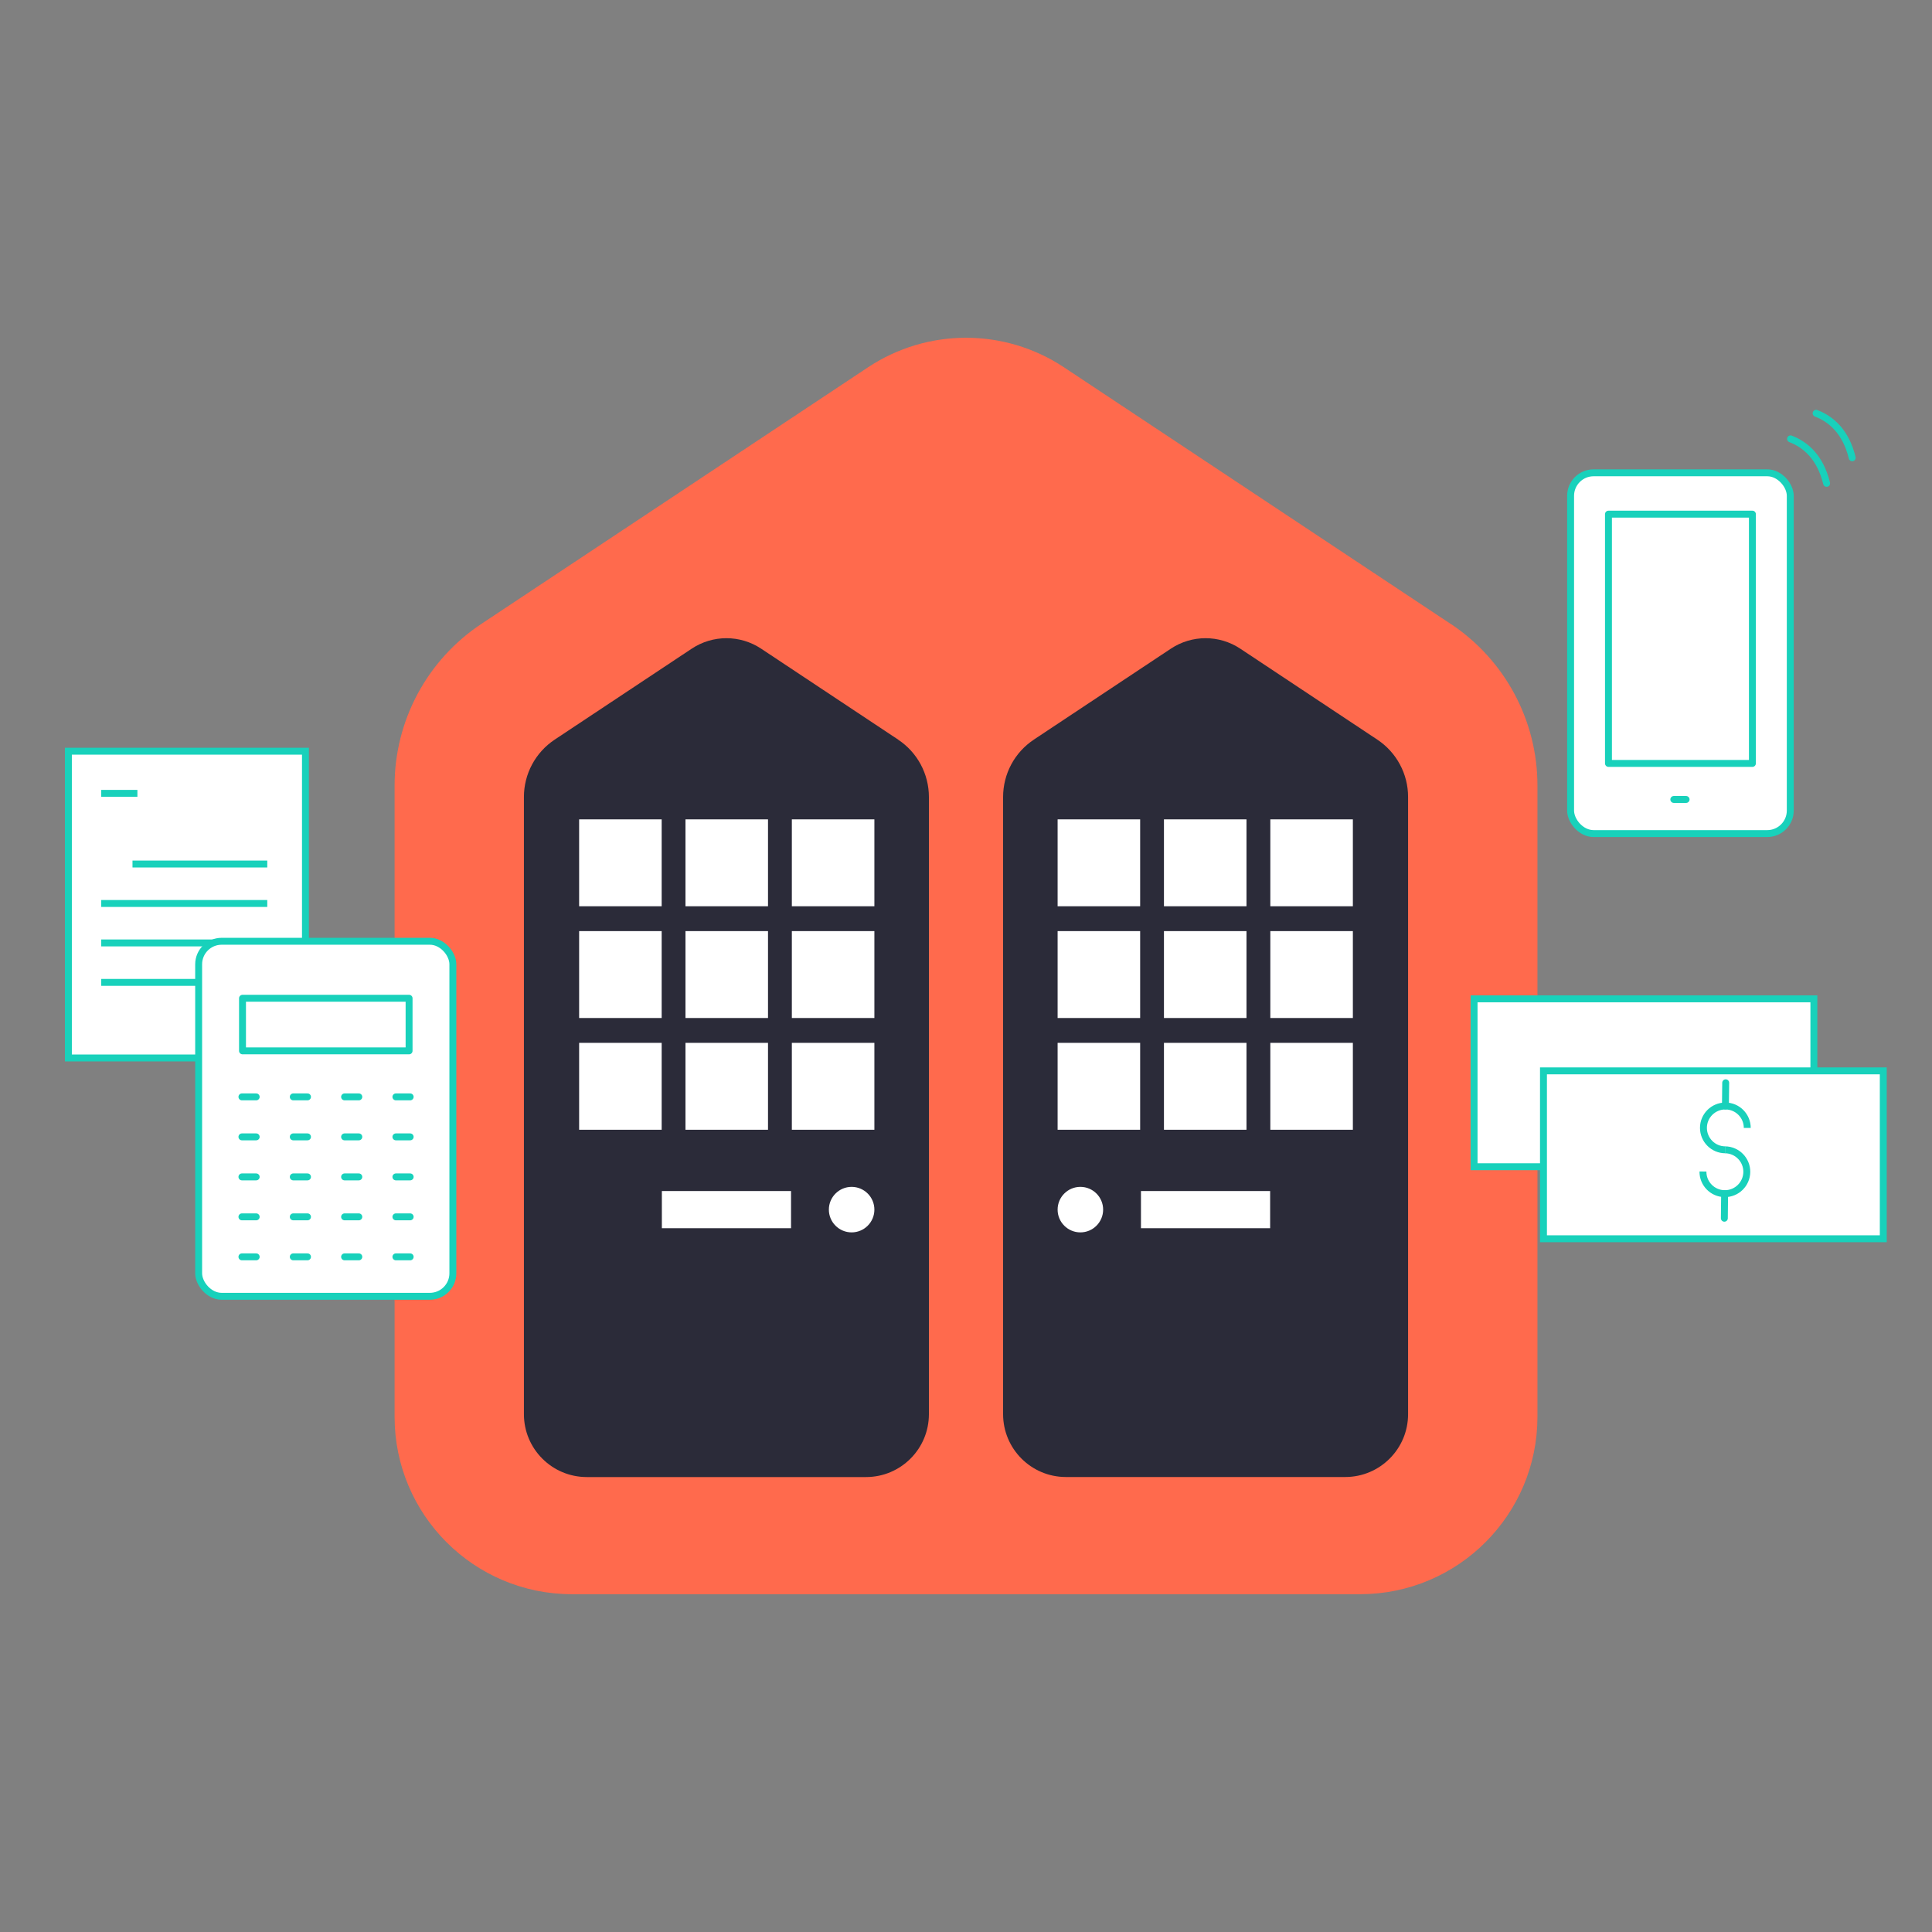<?xml version="1.0" encoding="UTF-8"?><svg id="Layer_1" xmlns="http://www.w3.org/2000/svg" xmlns:xlink="http://www.w3.org/1999/xlink" viewBox="0 0 500 500"><rect x="0" y="0" width="500" height="500" fill="#808080" stroke="none"/><defs><style>.cls-1,.cls-2,.cls-3,.cls-4,.cls-5{fill:none;}.cls-6{clip-path:url(#clippath);}.cls-7,.cls-8{fill:#fff;}.cls-9{fill:#ff6a4d;}.cls-10{fill:#2b2b39;}.cls-11{clip-path:url(#clippath-1);}.cls-8,.cls-2,.cls-3,.cls-4,.cls-5{stroke:#18d1bb;stroke-width:1.79px;}.cls-8,.cls-2,.cls-4{stroke-miterlimit:10;}.cls-2,.cls-3{stroke-linecap:round;}.cls-3,.cls-5{stroke-linejoin:round;}</style><clipPath id="clippath"><rect class="cls-1" x="102.12" y="87.41" width="295.76" height="325.17"/></clipPath><clipPath id="clippath-1"><rect class="cls-1" x="135.59" y="165.17" width="228.82" height="217.09"/></clipPath></defs><g class="cls-6"><path class="cls-9" d="m375.39,161.44l-100.03-66.38c-15.37-10.2-35.35-10.2-50.72,0l-100.03,66.38c-14.06,9.31-22.51,25.06-22.49,41.92v163.36c.03,25.32,20.55,45.84,45.87,45.86h204.03c25.32-.03,45.84-20.55,45.87-45.87v-163.36c.02-16.87-8.43-32.61-22.49-41.92"/></g><g class="cls-11"><path class="cls-10" d="m232.44,191.41l-35.45-23.53c-5.45-3.62-12.53-3.62-17.98,0l-35.45,23.53c-4.98,3.3-7.98,8.88-7.97,14.86v159.74c.01,8.97,7.28,16.24,16.25,16.25h72.31c8.97-.01,16.24-7.28,16.25-16.25v-159.74c0-5.98-2.99-11.56-7.97-14.85"/><rect class="cls-7" x="171.29" y="308.24" width="33.43" height="9.62"/><rect class="cls-7" x="149.88" y="212.05" width="21.36" height="22.49"/><rect class="cls-7" x="177.4" y="212.05" width="21.36" height="22.49"/><rect class="cls-7" x="204.93" y="212.05" width="21.36" height="22.49"/><rect class="cls-7" x="149.88" y="240.97" width="21.36" height="22.49"/><rect class="cls-7" x="177.4" y="240.97" width="21.36" height="22.49"/><rect class="cls-7" x="204.93" y="240.97" width="21.36" height="22.49"/><rect class="cls-7" x="149.88" y="269.89" width="21.36" height="22.49"/><rect class="cls-7" x="177.4" y="269.89" width="21.36" height="22.49"/><rect class="cls-7" x="204.93" y="269.89" width="21.36" height="22.49"/><path class="cls-7" d="m226.29,313.05c0,3.25-2.64,5.89-5.89,5.89s-5.89-2.64-5.89-5.89c0-3.25,2.64-5.89,5.89-5.89s5.89,2.64,5.89,5.89h0"/><path class="cls-10" d="m267.56,191.41l35.45-23.53c5.45-3.62,12.53-3.62,17.98,0l35.45,23.53c4.98,3.3,7.98,8.88,7.97,14.85v159.74c-.01,8.97-7.28,16.24-16.25,16.25h-72.31c-8.97-.01-16.24-7.28-16.25-16.25v-159.74c0-5.98,2.99-11.56,7.97-14.85"/><rect class="cls-7" x="295.28" y="308.24" width="33.43" height="9.62"/><rect class="cls-7" x="328.76" y="212.05" width="21.36" height="22.49"/><rect class="cls-7" x="301.23" y="212.05" width="21.36" height="22.49"/><rect class="cls-7" x="273.71" y="212.05" width="21.36" height="22.49"/><rect class="cls-7" x="328.76" y="240.97" width="21.36" height="22.49"/><rect class="cls-7" x="301.23" y="240.97" width="21.36" height="22.49"/><rect class="cls-7" x="273.71" y="240.97" width="21.36" height="22.49"/><rect class="cls-7" x="328.76" y="269.89" width="21.36" height="22.49"/><rect class="cls-7" x="301.23" y="269.89" width="21.36" height="22.49"/><rect class="cls-7" x="273.71" y="269.89" width="21.36" height="22.49"/><path class="cls-7" d="m273.71,313.05c0,3.25,2.64,5.89,5.89,5.89s5.89-2.64,5.89-5.89-2.64-5.89-5.89-5.89-5.89,2.64-5.89,5.89h0"/></g><rect class="cls-8" x="17.7" y="194.41" width="61.35" height="79.39"/><line class="cls-4" x1="34.29" y1="223.61" x2="69.17" y2="223.61"/><line class="cls-4" x1="26.2" y1="233.82" x2="69.17" y2="233.82"/><line class="cls-4" x1="26.2" y1="244.03" x2="69.17" y2="244.03"/><line class="cls-4" x1="26.2" y1="254.24" x2="69.17" y2="254.24"/><line class="cls-4" x1="26.2" y1="205.32" x2="35.56" y2="205.32"/><rect class="cls-8" x="51.41" y="243.6" width="65.79" height="91.88" rx="5.96" ry="5.96"/><rect class="cls-5" x="62.76" y="258.35" width="43.11" height="13.61"/><line class="cls-3" x1="62.61" y1="283.87" x2="66.3" y2="283.87"/><line class="cls-3" x1="102.46" y1="283.87" x2="106.15" y2="283.87"/><line class="cls-3" x1="89.18" y1="283.87" x2="92.86" y2="283.87"/><line class="cls-3" x1="75.9" y1="283.87" x2="79.58" y2="283.87"/><line class="cls-3" x1="62.61" y1="294.22" x2="66.3" y2="294.22"/><line class="cls-3" x1="102.46" y1="294.22" x2="106.15" y2="294.22"/><line class="cls-3" x1="89.18" y1="294.22" x2="92.86" y2="294.22"/><line class="cls-3" x1="75.9" y1="294.22" x2="79.58" y2="294.22"/><line class="cls-3" x1="62.61" y1="304.58" x2="66.3" y2="304.58"/><line class="cls-3" x1="102.46" y1="304.58" x2="106.15" y2="304.58"/><line class="cls-3" x1="89.18" y1="304.58" x2="92.86" y2="304.58"/><line class="cls-3" x1="75.9" y1="304.58" x2="79.58" y2="304.58"/><line class="cls-3" x1="62.61" y1="314.92" x2="66.3" y2="314.92"/><line class="cls-3" x1="102.46" y1="314.92" x2="106.15" y2="314.92"/><line class="cls-3" x1="89.18" y1="314.92" x2="92.86" y2="314.92"/><line class="cls-3" x1="75.9" y1="314.92" x2="79.58" y2="314.92"/><line class="cls-3" x1="62.61" y1="325.27" x2="66.3" y2="325.27"/><line class="cls-3" x1="102.46" y1="325.27" x2="106.15" y2="325.27"/><line class="cls-3" x1="89.18" y1="325.27" x2="92.86" y2="325.27"/><line class="cls-3" x1="75.9" y1="325.27" x2="79.58" y2="325.27"/><rect class="cls-8" x="406.47" y="122.36" width="56.85" height="93.37" rx="5.96" ry="5.96"/><rect class="cls-5" x="416.27" y="133.06" width="37.25" height="64.51"/><line class="cls-3" x1="433.18" y1="206.9" x2="436.36" y2="206.9"/><path class="cls-3" d="m470.01,106.96c3.83,1.46,7.67,4.69,9.34,11.51"/><path class="cls-3" d="m463.39,113.58c3.83,1.46,7.67,4.69,9.34,11.51"/><rect class="cls-8" x="381.49" y="258.5" width="87.94" height="43.45"/><rect class="cls-8" x="399.45" y="277.14" width="87.94" height="43.45"/><path class="cls-4" d="m446.46,297.57c3.13.04,5.64,2.6,5.61,5.74-.04,3.13-2.6,5.64-5.74,5.61-3.13-.04-5.64-2.6-5.61-5.74,0,0,0,0,0,0"/><path class="cls-4" d="m446.51,297.57c-3.13,0-5.66-2.55-5.66-5.68,0-3.13,2.55-5.66,5.68-5.66,3.13,0,5.66,2.55,5.66,5.68"/><line class="cls-2" x1="446.33" y1="308.92" x2="446.26" y2="315.28"/><line class="cls-2" x1="446.54" y1="286.23" x2="446.61" y2="280.22"/></svg>
